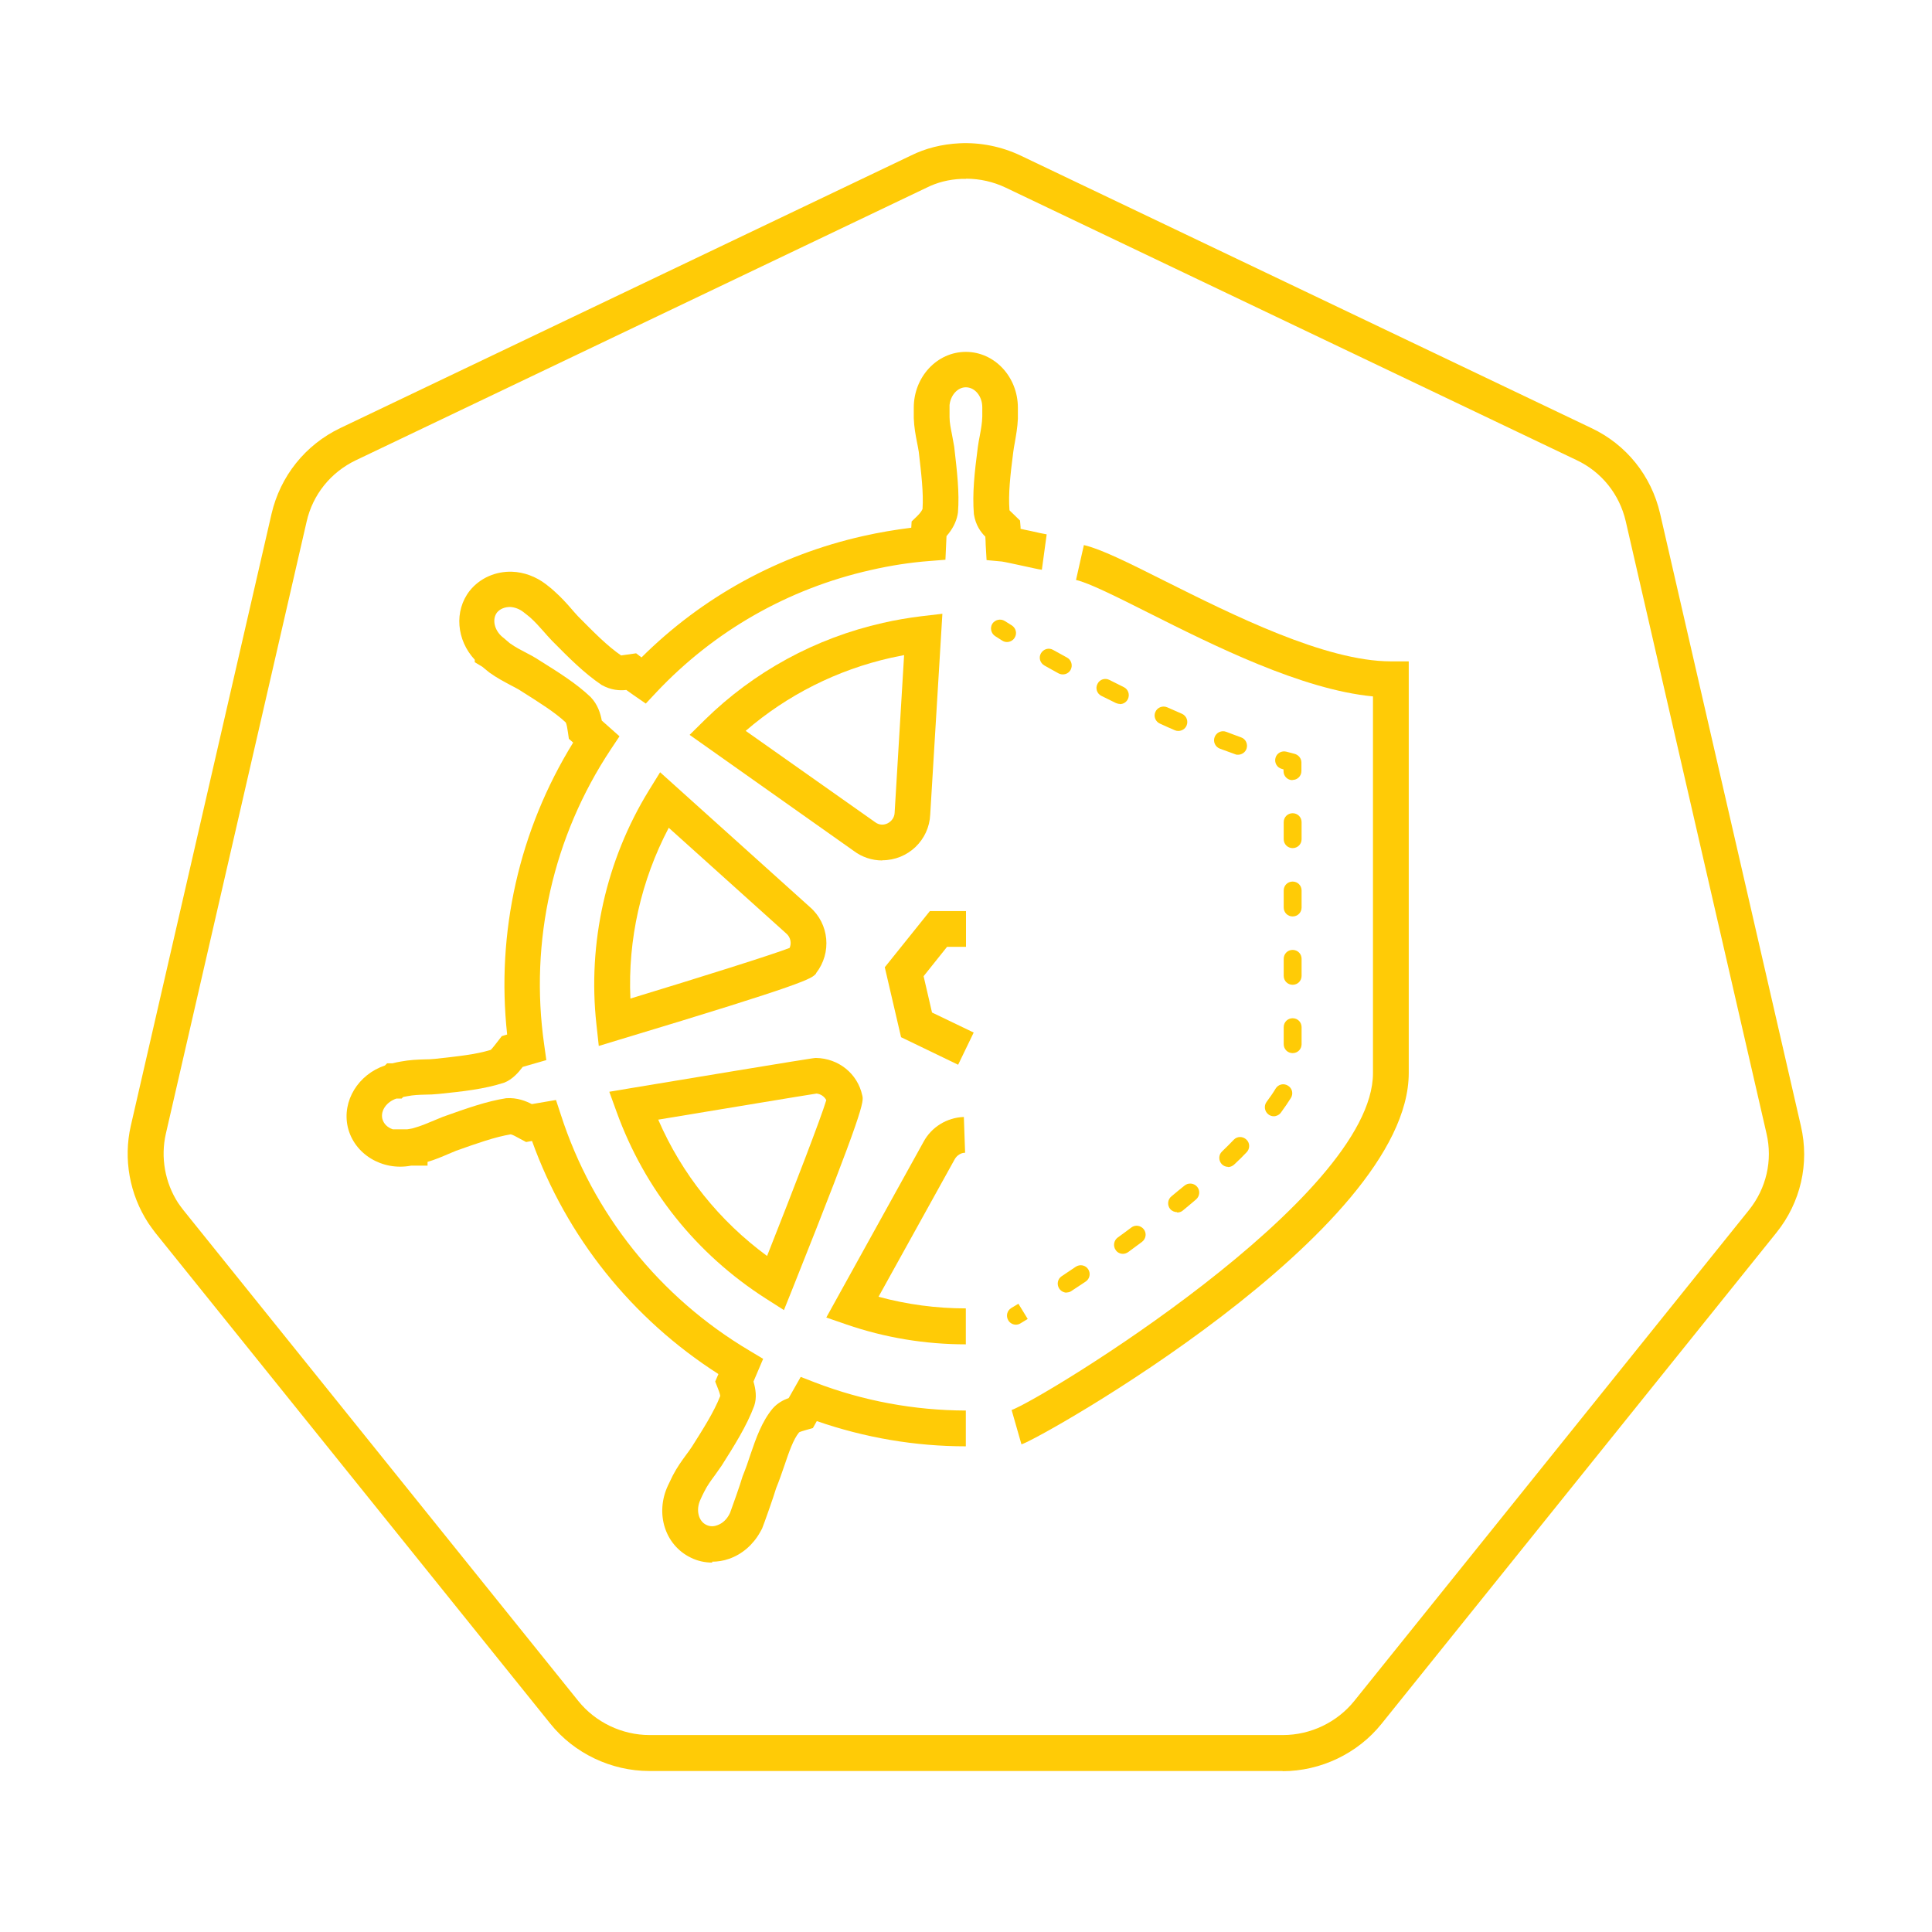 <?xml version="1.0" encoding="UTF-8"?><svg id="Layer_1" xmlns="http://www.w3.org/2000/svg" viewBox="0 0 108 108"><defs><style>.cls-1{fill:#ffcb06;}</style></defs><path class="cls-1" d="M43.83,73.24l-1.02-.65c-3.89-2.49-6.77-6.1-8.34-10.43l-.41-1.13,1.19-.2c10.18-1.69,10.26-1.69,10.36-1.69,1.27,.02,2.33,.88,2.59,2.09,.09,.35,.16,.65-3.93,10.89l-.45,1.12Zm-7.03-10.64c1.32,3.04,3.4,5.64,6.08,7.61,1.5-3.79,3.01-7.71,3.31-8.71-.11-.21-.31-.34-.54-.37-.67,.1-5.23,.86-8.86,1.46Z"/><path class="cls-1" d="M33.47,58.45l-.13-1.19c-.5-4.54,.54-9.18,2.93-13.07l.63-1.02,8.38,7.54c1.07,.93,1.23,2.55,.34,3.69v.02c-.25,.29-.44,.52-11,3.7l-1.15,.35Zm3.91-12.17c-1.54,2.93-2.29,6.24-2.14,9.54,3.91-1.19,7.92-2.45,8.9-2.83,.12-.27,.05-.6-.18-.8l-6.58-5.92Z"/><path class="cls-1" d="M49.32,48.1c-.58,0-1.14-.19-1.59-.53l-9.18-6.49,.85-.84c2.74-2.69,6.18-4.57,9.96-5.42,.69-.16,1.41-.28,2.13-.37l1.19-.14-.68,11.22c-.06,1.43-1.24,2.56-2.68,2.56Zm-7.63-7.24l7.23,5.1c.46,.35,1.07-.02,1.09-.52l.53-8.82c-.25,.05-.49,.1-.73,.15-3.02,.68-5.8,2.08-8.12,4.08Z"/><polygon class="cls-1" points="53.56 59.52 50.37 57.98 49.46 54.07 51.98 50.93 54 50.93 54 52.93 52.94 52.93 51.63 54.57 52.1 56.6 54.43 57.72 53.56 59.52"/><path class="cls-1" d="M39.82,87.35c-.42,0-.83-.09-1.21-.28-1.44-.7-2-2.47-1.27-4.03,.07-.15,.19-.4,.27-.56,.24-.46,.5-.82,.75-1.16,.11-.14,.21-.29,.32-.45,.6-.95,1.24-1.95,1.58-2.83,0-.05-.03-.18-.13-.43l-.15-.38,.18-.42c-4.83-3.09-8.49-7.66-10.42-13.03h0l-.33,.06-.43-.23c-.09-.05-.32-.18-.43-.2-.89,.15-1.85,.49-3.06,.92-.13,.05-.28,.12-.43,.18-.35,.15-.72,.31-1.16,.44v.21h-.92c-1.62,.31-3.19-.65-3.54-2.16-.33-1.46,.59-2.94,2.08-3.44l.12-.12h.3c.16-.04,.33-.08,.47-.1,.48-.09,.93-.11,1.33-.12,.19,0,.38-.01,.58-.03,1.27-.14,2.26-.24,3.11-.5,.1-.09,.26-.31,.35-.42l.27-.35,.3-.09c-.62-5.7,.67-11.43,3.69-16.32l-.24-.21-.05-.35c-.03-.2-.07-.48-.13-.57-.61-.57-1.46-1.1-2.52-1.77l-.11-.07c-.13-.07-.29-.16-.45-.24-.37-.2-.76-.4-1.19-.71-.1-.08-.18-.15-.27-.22l-.12-.1-.42-.25v-.14c-1.02-1.09-1.17-2.73-.28-3.86,.57-.71,1.45-1.09,2.36-1.06,.66,.02,1.34,.27,1.9,.7l.1,.08c.13,.1,.28,.22,.38,.32,.37,.33,.65,.64,.92,.95,.12,.14,.25,.29,.39,.44,.92,.93,1.64,1.66,2.41,2.19,.01,0,.02,0,.28-.04l.56-.08,.3,.23c3.4-3.38,7.66-5.72,12.37-6.78,.92-.21,1.83-.36,2.71-.47l.02-.35,.29-.28c.2-.19,.29-.34,.32-.42,.06-.91-.07-1.97-.21-3.19-.03-.17-.06-.36-.1-.54-.08-.41-.16-.83-.18-1.35,0-.12,0-.21,0-.31v-.08h0v-.19c0-1.72,1.3-3.12,2.91-3.12s2.91,1.4,2.91,3.12v.15c0,.16,0,.34,0,.47-.02,.48-.1,.91-.17,1.32-.03,.18-.07,.36-.09,.55-.17,1.32-.28,2.34-.21,3.24,0,0,0,.02,.19,.19l.4,.39,.03,.36s0,.06,0,.1c.17,.04,.35,.08,.56,.12,.39,.09,.75,.17,.9,.19l-.27,1.98c-.18-.02-.61-.12-1.07-.22-.38-.08-1.01-.22-1.16-.24l-.86-.08-.05-.86c0-.12-.01-.29-.02-.45-.25-.25-.54-.63-.64-1.26-.09-1.17,.03-2.28,.22-3.74,.03-.23,.07-.44,.11-.64,.07-.38,.13-.7,.14-1.08,0-.12,0-.22,0-.31v-.2c0-.62-.41-1.12-.92-1.12-.46,0-.85,.44-.91,.99v.18c0,.09,0,.19,0,.29v.2c0,.33,.07,.64,.14,1,.04,.22,.08,.43,.12,.66,.16,1.39,.3,2.56,.21,3.68l-.02,.12c-.08,.42-.29,.82-.62,1.2l-.06,1.32-.88,.07c-1.07,.08-2.18,.25-3.31,.51-4.61,1.04-8.75,3.41-11.97,6.83l-.59,.63-.71-.49c-.1-.07-.24-.17-.38-.27-.36,.04-.84,.02-1.38-.28-1-.68-1.82-1.51-2.78-2.48-.19-.2-.33-.36-.47-.52-.25-.28-.46-.52-.74-.77-.09-.08-.21-.17-.31-.25l-.09-.07c-.21-.16-.48-.26-.73-.27-.28,0-.55,.1-.72,.3-.3,.38-.16,1.01,.31,1.39l.04,.03,.35,.3,.03,.02c.29,.21,.59,.36,.93,.54,.18,.09,.36,.19,.54,.3l.14,.09c1.12,.7,2.08,1.3,2.88,2.06,.41,.42,.56,.94,.63,1.32l.99,.88-.48,.72c-3.24,4.88-4.56,10.74-3.73,16.52l.12,.86-1.32,.38c-.25,.33-.58,.7-1.03,.88-1.15,.37-2.31,.49-3.65,.63-.31,.03-.53,.04-.75,.04-.37,.01-.68,.02-1.03,.09-.07,.01-.14,.03-.22,.04l-.09,.09h-.29c-.54,.18-.89,.66-.79,1.12,.07,.29,.29,.5,.59,.6h.8c.12-.02,.27-.04,.36-.07,.43-.12,.75-.26,1.13-.42,.17-.07,.33-.14,.51-.21,1.32-.47,2.44-.87,3.54-1.04,.61-.04,1.1,.16,1.43,.33l1.35-.23,.27,.82c1.78,5.53,5.53,10.22,10.56,13.2l.75,.45-.54,1.27c.12,.41,.2,.89,.04,1.36-.42,1.13-1.13,2.25-1.82,3.34-.14,.2-.26,.37-.38,.54-.23,.31-.42,.57-.59,.91-.08,.15-.17,.34-.22,.46-.26,.56-.11,1.19,.33,1.4,.24,.12,.47,.08,.62,.02,.29-.1,.53-.33,.68-.63l.03-.06c.12-.33,.55-1.52,.7-2.04,.19-.47,.32-.85,.44-1.22,.31-.91,.64-1.85,1.24-2.57,.27-.31,.6-.48,.9-.59l.67-1.18,.8,.31c2.71,1.04,5.55,1.56,8.43,1.57v2c-2.84,0-5.64-.48-8.33-1.41l-.22,.39-.39,.11c-.13,.04-.32,.09-.38,.13-.32,.38-.57,1.11-.83,1.88-.14,.4-.28,.82-.45,1.23-.15,.51-.7,2.06-.79,2.27l-.11,.2c-.39,.7-1.01,1.24-1.74,1.49-.31,.11-.63,.16-.95,.16Z"/><path class="cls-1" d="M71.71,99H36.3c-2.14,0-4.21-.99-5.54-2.65l-22.08-27.44c-.14-.19-.27-.36-.39-.54-1.05-1.61-1.4-3.58-.98-5.43L15.18,28.72c.49-2.1,1.88-3.85,3.84-4.79l31.89-15.23c.82-.41,1.74-.64,2.72-.69,1.16-.06,2.36,.18,3.43,.69l31.9,15.23c1.95,.92,3.35,2.66,3.84,4.78l7.87,34.23c.49,2.1-.01,4.28-1.37,5.97l-22.07,27.45c-1.33,1.66-3.4,2.65-5.54,2.65ZM53.99,10c-.08,0-.17,0-.25,0-.71,.03-1.36,.2-1.94,.49l-31.91,15.24c-1.4,.67-2.41,1.92-2.75,3.43l-7.87,34.22c-.3,1.32-.05,2.73,.69,3.87,.09,.13,.2,.28,.31,.42l22.06,27.42c.96,1.19,2.44,1.9,3.98,1.9h35.41c1.54,0,3.02-.71,3.98-1.9l22.07-27.45c.97-1.21,1.33-2.77,.98-4.27h0l-7.87-34.23c-.35-1.51-1.35-2.76-2.75-3.42l-31.91-15.23c-.69-.33-1.45-.5-2.21-.5Z"/><path class="cls-1" d="M53.99,75.15c-2.27,0-4.52-.37-6.67-1.11l-1.13-.39,5.43-9.81c.44-.83,1.31-1.37,2.26-1.4l.07,2c-.24,0-.46,.15-.58,.36l-4.26,7.69c1.59,.43,3.22,.65,4.88,.65h0v2h0Z"/><g><path class="cls-1" d="M57.1,80.74l-.55-1.92c1.7-.61,20.2-11.84,20.2-18.83v-21.06c-3.98-.38-8.9-2.84-12.56-4.68-1.71-.86-3.32-1.67-4.04-1.83l.44-1.95c.95,.22,2.44,.96,4.49,1.99,3.8,1.9,9,4.51,12.67,4.51h1v23.01c0,8.87-20.69,20.5-21.65,20.76Z"/><g><path class="cls-1" d="M56.3,35.89c-.09,0-.18-.02-.26-.07l-.41-.26c-.23-.15-.3-.46-.16-.69,.15-.23,.46-.3,.69-.16l.4,.25c.23,.15,.31,.45,.16,.69-.09,.15-.26,.24-.43,.24Z"/><path class="cls-1" d="M69.21,42.19c-.06,0-.11,0-.17-.03-.28-.1-.57-.21-.85-.31-.26-.1-.39-.39-.29-.65,.1-.26,.39-.39,.65-.29,.28,.11,.56,.21,.83,.31,.26,.09,.39,.38,.3,.64-.07,.2-.27,.33-.47,.33Zm-3.34-1.33c-.07,0-.13-.01-.2-.04-.28-.12-.55-.24-.83-.37-.25-.11-.37-.41-.25-.66,.11-.25,.41-.36,.66-.25,.27,.12,.54,.24,.82,.36,.25,.11,.37,.4,.26,.66-.08,.19-.27,.3-.46,.3Zm-3.27-1.51c-.07,0-.15-.02-.22-.05l-.81-.4c-.25-.12-.35-.43-.22-.67,.12-.25,.42-.35,.67-.22l.8,.4c.25,.12,.35,.42,.23,.67-.09,.18-.26,.28-.45,.28Zm-3.19-1.65c-.08,0-.16-.02-.24-.06-.27-.15-.53-.29-.79-.44-.24-.14-.33-.44-.19-.68,.14-.24,.44-.33,.68-.19,.26,.14,.52,.29,.78,.43,.24,.13,.33,.44,.2,.68-.09,.17-.26,.26-.44,.26Z"/><path class="cls-1" d="M72.25,43.61c-.28,0-.5-.22-.5-.5v-.1l-.1-.03c-.27-.07-.42-.35-.35-.61,.07-.27,.35-.42,.61-.35l.46,.12c.22,.06,.38,.26,.38,.48v.48c0,.28-.22,.5-.5,.5Z"/><path class="cls-1" d="M59.63,72.26c-.16,0-.32-.08-.42-.23-.15-.23-.09-.54,.14-.69,.26-.17,.52-.35,.79-.53,.23-.15,.54-.09,.69,.14,.15,.23,.09,.54-.14,.69-.27,.18-.54,.36-.8,.53-.08,.06-.18,.08-.27,.08Zm3.14-2.17c-.15,0-.31-.07-.4-.21-.16-.22-.11-.54,.11-.7,.25-.18,.51-.37,.76-.56,.22-.17,.53-.12,.7,.1,.17,.22,.12,.53-.1,.7-.26,.19-.52,.38-.77,.57-.09,.06-.19,.1-.29,.1Zm3.03-2.33c-.14,0-.29-.06-.39-.18-.17-.21-.14-.53,.07-.7,.25-.21,.49-.41,.73-.6,.21-.18,.53-.15,.71,.06,.18,.21,.15,.53-.06,.71-.24,.2-.48,.41-.74,.62-.09,.08-.21,.11-.32,.11Zm2.86-2.53c-.13,0-.26-.05-.36-.15-.19-.2-.19-.52,.01-.71,.24-.23,.46-.45,.66-.66,.19-.2,.51-.2,.71,0,.2,.19,.2,.51,0,.71-.21,.22-.44,.45-.69,.68-.1,.09-.22,.14-.35,.14Zm2.55-2.83c-.1,0-.21-.03-.3-.1-.22-.16-.27-.48-.11-.7,.21-.28,.38-.53,.51-.75,.15-.24,.45-.31,.69-.16,.24,.15,.31,.45,.16,.69-.15,.24-.34,.52-.56,.82-.1,.13-.25,.2-.4,.2Zm1.05-3.53c-.28,0-.5-.22-.5-.5v-.95c0-.28,.22-.5,.5-.5s.5,.22,.5,.5v.95c0,.28-.22,.5-.5,.5Zm0-3.82c-.28,0-.5-.22-.5-.5v-.95c0-.28,.22-.5,.5-.5s.5,.22,.5,.5v.95c0,.28-.22,.5-.5,.5Zm0-3.82c-.28,0-.5-.22-.5-.5v-.95c0-.28,.22-.5,.5-.5s.5,.22,.5,.5v.95c0,.28-.22,.5-.5,.5Zm0-3.82c-.28,0-.5-.22-.5-.5v-.95c0-.28,.22-.5,.5-.5s.5,.22,.5,.5v.95c0,.28-.22,.5-.5,.5Z"/><path class="cls-1" d="M56.79,74.05c-.17,0-.34-.09-.43-.25-.14-.24-.06-.54,.17-.68l.4-.24,.52,.85-.41,.25c-.08,.05-.17,.07-.25,.07Z"/></g></g></svg>